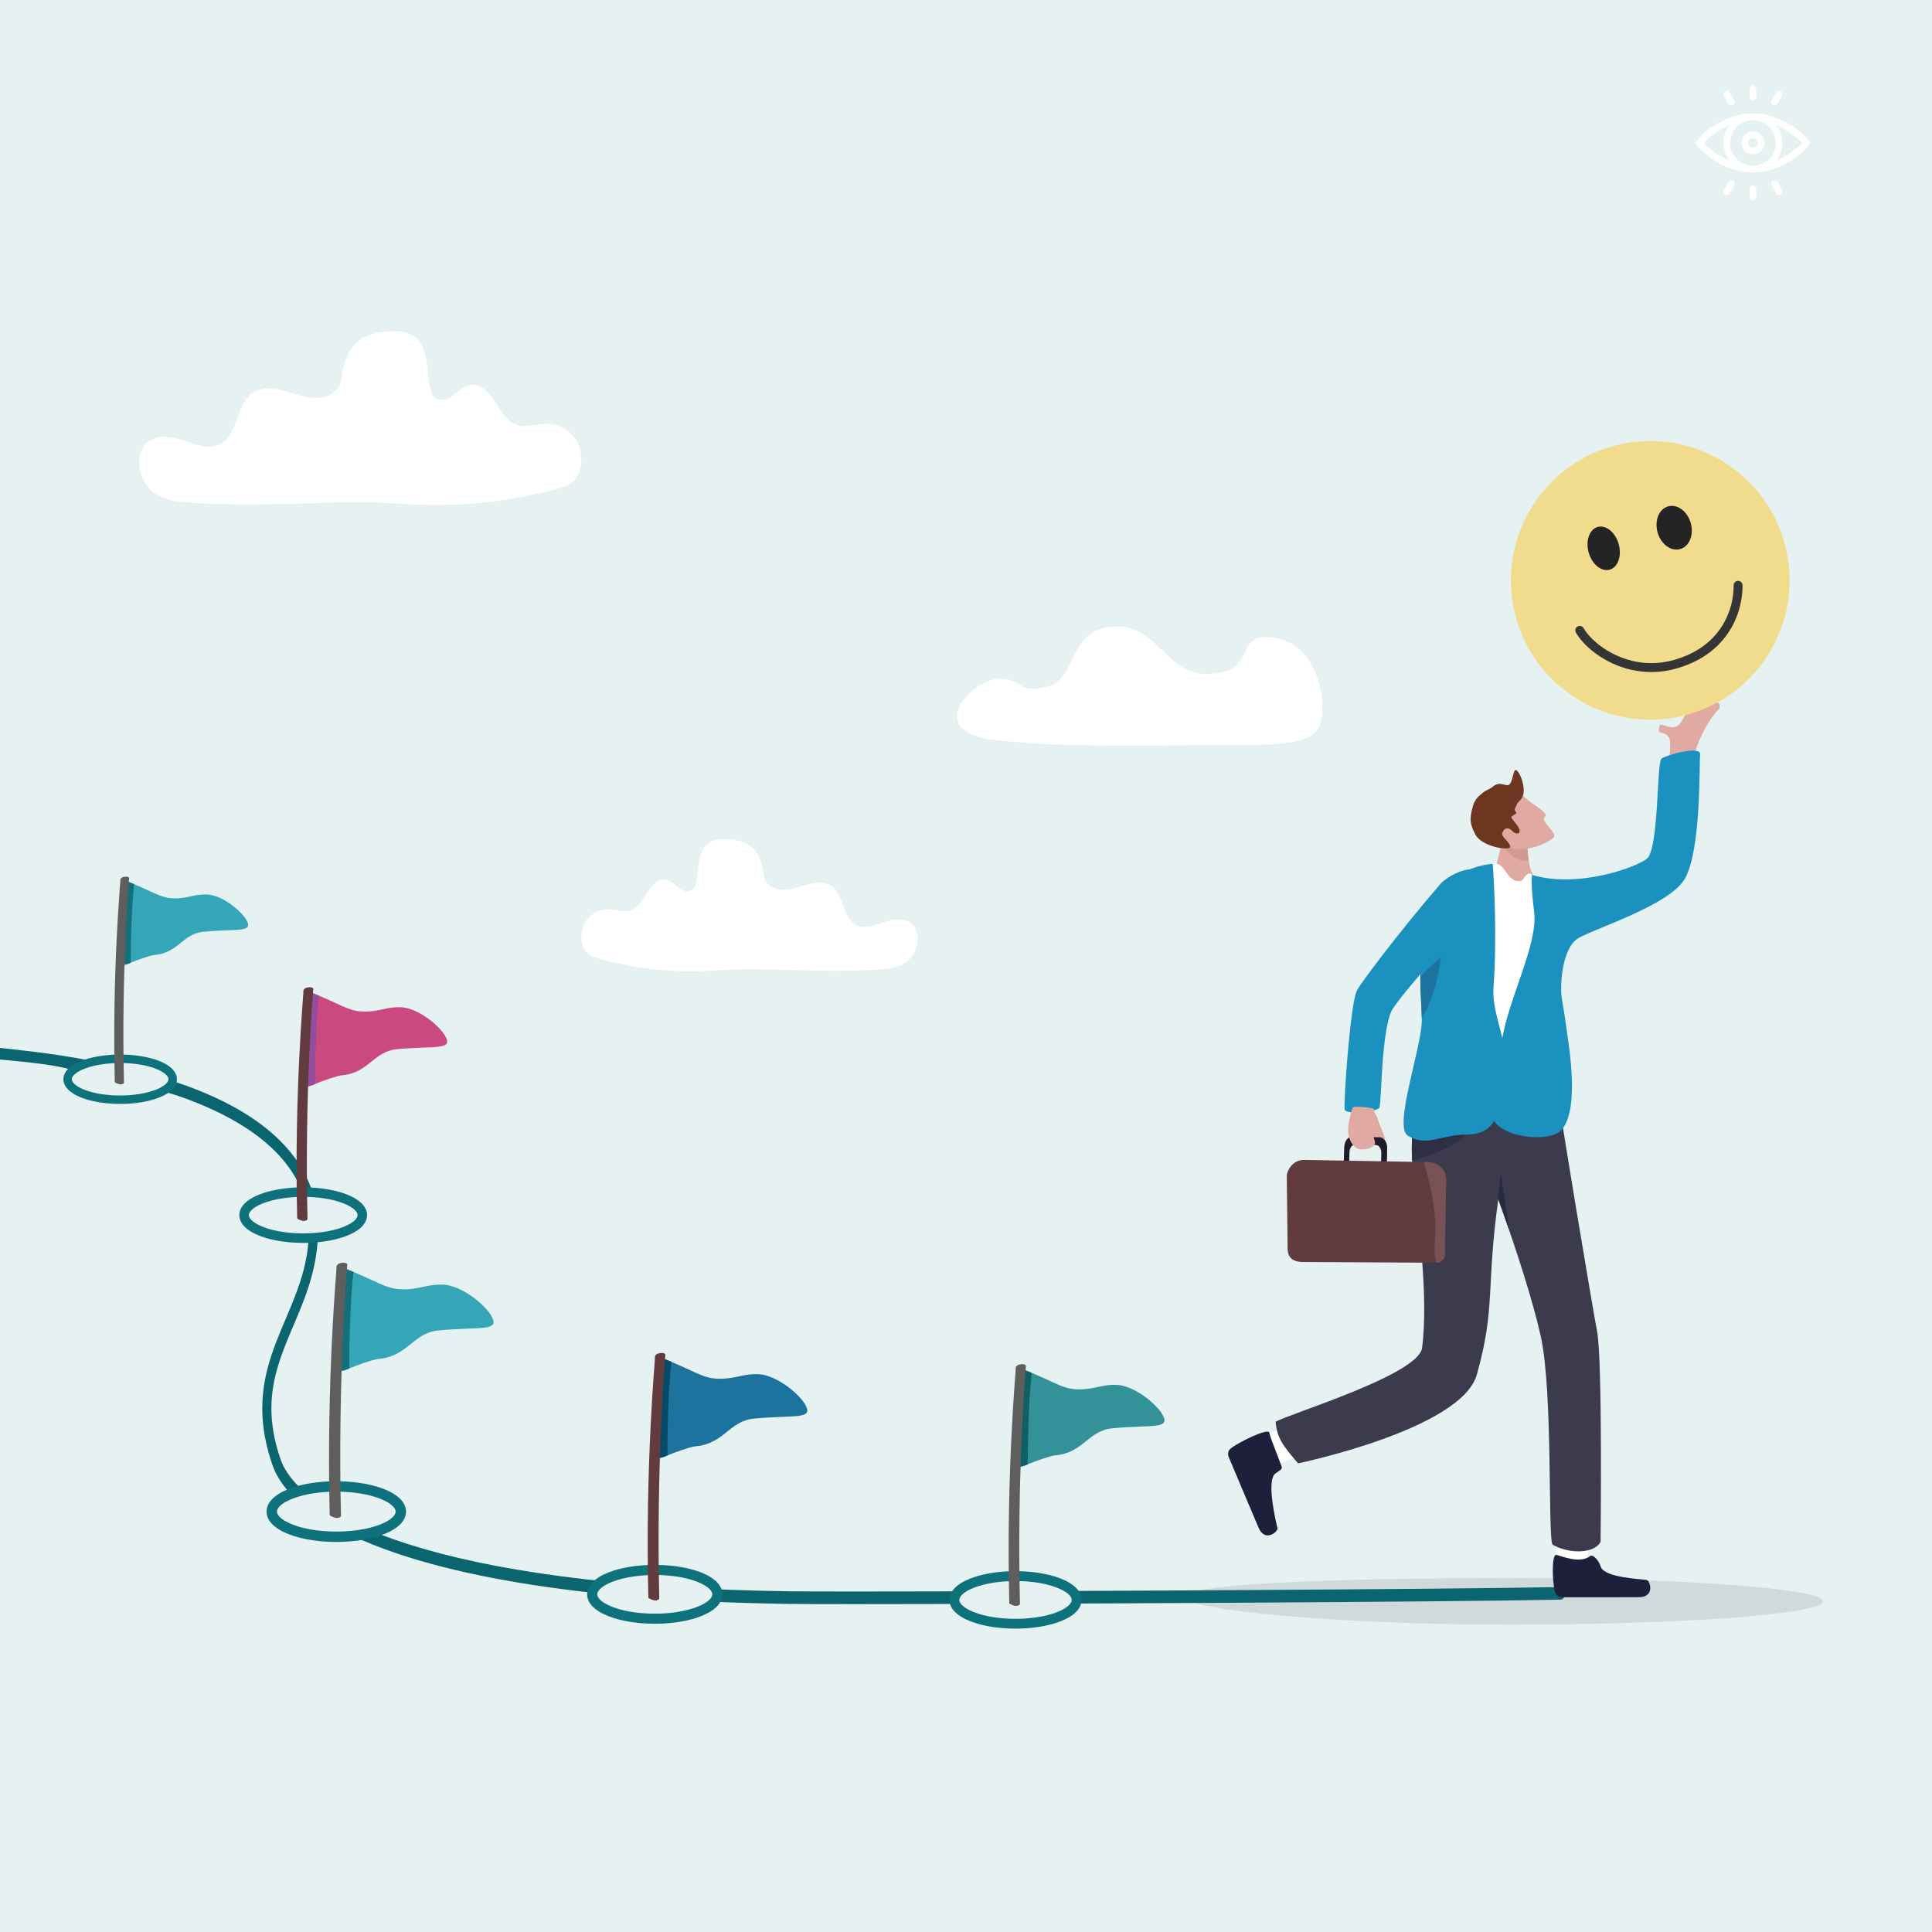 <?xml version="1.0" encoding="UTF-8"?>
<svg xmlns="http://www.w3.org/2000/svg" xmlns:xlink="http://www.w3.org/1999/xlink" version="1.1" id="Ebene_1" x="0px" y="0px" viewBox="0 0 1080 1080" style="enable-background:new 0 0 1080 1080;" xml:space="preserve">
<rect x="0" y="0" width="1080" height="1080" fill="#808080" stroke="none"/>
<style type="text/css">
	.st0{fill:#E6F1F2;}
	.st1{fill:#FFFFFF;}
	.st2{fill:#D0DADC;}
	.st3{clip-path:url(#SVGID_00000103971150298869599840000003225645489859637950_);fill:#E0ABAD;}
	.st4{clip-path:url(#SVGID_00000103971150298869599840000003225645489859637950_);fill:#0A656F;}
	.st5{fill:#0E727D;}
	.st6{fill:#35A6B7;}
	.st7{fill:#1A7093;}
	.st8{fill:#136F7A;}
	.st9{fill:#5E5E5D;}
	.st10{fill:#CB4981;}
	.st11{fill:#934D9D;}
	.st12{fill:#613B3D;}
	.st13{fill:#1C739E;}
	.st14{fill:#054B69;}
	.st15{fill:#339199;}
	.st16{fill:#0F6065;}
	.st17{fill:#E0A9A1;}
	.st18{fill:#D19996;}
	.st19{fill:#6E3521;}
	.st20{fill:#1E1F3B;}
	.st21{fill:#3B3B4D;}
	.st22{fill:#2E2E45;}
	.st23{fill:#737387;}
	.st24{fill:#292942;}
	.st25{fill:#9E9EAB;}
	.st26{fill:#1A91BF;}
	.st27{fill:#C7C7CF;}
	.st28{fill:#211C2B;}
	.st29{fill:#E0AAA2;}
	.st30{fill:#785254;}
	.st31{fill:#DEA727;}
	.st32{fill:#F1DC8D;}
	.st33{fill:#242424;}
	.st34{fill:#353535;}
</style>
<g>
	<polyline class="st0" points="0,0 0,1080 1080,1080 1080,0 0,0  "></polyline>
	<path class="st1" d="M948,79.39c1.3-1.44,2.49-3,3.91-4.3c5.45-5.01,11.75-8.55,18.91-10.48c6.75-1.82,13.47-1.6,20.11,0.58   c7.85,2.57,14.59,6.89,20.07,13.1c0.3,0.34,0.52,0.73,0.78,1.1c0,0.33,0,0.66,0,1c-1.25,1.4-2.4,2.9-3.77,4.17   c-5.49,5.07-11.82,8.67-19.05,10.61c-7.46,2.01-14.8,1.48-21.99-1.23c-6.81-2.57-12.74-6.46-17.66-11.84   c-0.48-0.53-0.88-1.14-1.31-1.71C948,80.06,948,79.73,948,79.39L948,79.39z M992.62,79.9c0-7.05-5.69-12.74-12.74-12.73   c-7.03,0-12.7,5.66-12.72,12.69c-0.02,7.05,5.66,12.76,12.71,12.77C986.92,92.63,992.62,86.94,992.62,79.9L992.62,79.9z    M993.16,69.98c4.31,6.65,4.31,13.18,0.06,19.74c3.88-1.31,12.45-7.33,14.09-9.9C1003.26,75.68,998.61,72.38,993.16,69.98   L993.16,69.98z M966.62,89.8c-4.3-6.64-4.31-13.17,0-19.81c-5.45,2.41-10.1,5.72-14.2,9.91C956.53,84.11,961.18,87.41,966.62,89.8   L966.62,89.8z"></path>
	<path class="st1" d="M980.39,48c1.05,0.48,1.45,1.29,1.39,2.44c-0.07,1.22-0.01,2.45-0.02,3.67c-0.01,1.2-0.79,2.01-1.9,2   c-1.08-0.01-1.83-0.83-1.84-2c-0.01-1.22,0.05-2.45-0.02-3.67c-0.07-1.16,0.35-1.96,1.39-2.44C979.72,48,980.06,48,980.39,48   L980.39,48z"></path>
	<path class="st1" d="M979.39,111.78c-1.07-0.5-1.46-1.33-1.39-2.51c0.08-1.2,0.01-2.4,0.02-3.61c0.01-1.19,0.79-2.01,1.9-2   c1.08,0.01,1.83,0.83,1.84,2c0.01,1.2-0.06,2.41,0.02,3.61c0.07,1.17-0.32,2.01-1.39,2.51   C980.06,111.78,979.72,111.78,979.39,111.78L979.39,111.78z"></path>
	<path class="st1" d="M967.74,100.92c1.4-0.02,2.35,1.4,1.7,2.65c-0.82,1.58-1.72,3.12-2.64,4.64c-0.52,0.85-1.64,1.05-2.48,0.55   c-0.82-0.48-1.18-1.58-0.72-2.44c0.83-1.53,1.7-3.04,2.59-4.54C966.52,101.21,967.07,100.93,967.74,100.92L967.74,100.92z"></path>
	<path class="st1" d="M996.36,106.96c0.01,0.99-0.49,1.7-1.26,1.96c-0.81,0.26-1.69,0.01-2.13-0.72c-0.92-1.53-1.8-3.07-2.64-4.64   c-0.47-0.88-0.08-1.94,0.77-2.41c0.82-0.46,1.93-0.26,2.43,0.56c0.94,1.54,1.8,3.12,2.68,4.69   C996.33,106.6,996.34,106.87,996.36,106.96L996.36,106.96z"></path>
	<path class="st1" d="M967.74,58.87c-0.68-0.01-1.22-0.3-1.55-0.87c-0.87-1.48-1.73-2.97-2.56-4.48c-0.49-0.89-0.15-2,0.7-2.49   c0.87-0.51,1.98-0.28,2.51,0.61c0.9,1.49,1.77,3,2.58,4.54C970.09,57.44,969.16,58.88,967.74,58.87L967.74,58.87z"></path>
	<path class="st1" d="M992.04,58.86c-1.4,0.01-2.35-1.4-1.71-2.65c0.82-1.58,1.72-3.12,2.64-4.64c0.52-0.85,1.63-1.05,2.48-0.56   c0.82,0.48,1.19,1.57,0.72,2.44c-0.84,1.55-1.72,3.07-2.62,4.59C993.24,58.59,992.7,58.86,992.04,58.86L992.04,58.86z"></path>
	<path class="st1" d="M986.26,79.89c0,3.53-2.83,6.37-6.36,6.37c-3.52,0-6.37-2.84-6.37-6.36c0-3.53,2.83-6.37,6.36-6.37   C983.41,73.52,986.26,76.36,986.26,79.89L986.26,79.89z M979.89,77.27c-1.45,0-2.61,1.16-2.62,2.6c-0.01,1.45,1.15,2.62,2.58,2.64   c1.47,0.01,2.66-1.16,2.65-2.63C982.5,78.43,981.34,77.27,979.89,77.27L979.89,77.27z"></path>
	<path class="st2" d="M843.33,908.19c-97.08,0-181.33-8.36-181.33-15.56s84.26-10.51,181.33-10.51c97.08,0,175.78,5.84,175.78,13.03   C1019.11,902.35,940.41,908.19,843.33,908.19"></path>
	<g>
		<defs>
			<rect id="SVGID_1_" width="1080" height="1080"></rect>
		</defs>
		<clipPath id="SVGID_00000180365951410600084160000005296036387894292152_">
			<use xlink:href="#SVGID_1_" style="overflow:visible;"></use>
		</clipPath>
		<polygon style="clip-path:url(#SVGID_00000180365951410600084160000005296036387894292152_);fill:#E0ABAD;" points="    914.72,520.97 914.56,520.97 914.73,520.98 914.72,520.97   "></polygon>
		<path style="clip-path:url(#SVGID_00000180365951410600084160000005296036387894292152_);fill:#0A656F;" d="M0,592.28    c17.34,1.66,33.01,3.11,42.1,6.45c22.62,5.17,44.19,9,60.89,15.07c12.53,4.55,23.12,9.63,31.95,15.09    c13.25,8.19,22.52,17.25,28.51,26.58c3,4.66,5.18,9.39,6.67,14.14c1.49,4.75,2.28,9.54,2.48,14.37c0.05,1.18,0.07,2.34,0.07,3.49    c0,9.39-1.53,17.79-3.88,25.82c-1.77,6.02-4,11.81-6.38,17.56c-3.57,8.63-7.48,17.17-10.54,26.35c-1.53,4.59-2.84,9.33-3.78,14.33    c-0.93,4.99-1.48,10.23-1.48,15.77c0,9.59,1.66,20.02,5.65,31.55c1.63,4.71,4.32,9.31,8.08,13.82    c6.59,7.88,16.53,15.54,30.45,22.77c20.89,10.83,50.78,20.64,91.83,28.01c41.04,7.36,93.23,12.25,158.64,13.14    c6.03,0.08,18.67,0.12,36.04,0.12c94.23,0,327.46-1.12,395.13-2.49c1.41-0.03,2.53-1.63,2.51-3.58c-0.02-1.95-1.18-3.5-2.59-3.47    c-67.59,1.36-300.86,2.49-395.06,2.49c-17.36,0-30-0.04-35.99-0.12c-99.43-1.35-168.09-11.99-213.17-26.35    c-22.54-7.17-39.17-15.29-50.76-23.54c-5.79-4.12-10.32-8.28-13.69-12.31c-3.38-4.04-5.58-7.94-6.82-11.53    c-3.71-10.75-5.15-20.04-5.15-28.51c0-8.68,1.52-16.57,3.87-24.27c1.76-5.77,4-11.42,6.39-17.12c3.58-8.56,7.5-17.24,10.56-26.76    c3.06-9.51,5.25-19.9,5.25-31.68c0-1.28-0.03-2.57-0.08-3.88c-0.27-6.69-1.54-13.36-3.93-19.82c-2.09-5.65-5.01-11.14-8.84-16.39    c-6.69-9.2-16.1-17.72-28.67-25.39c-18.86-11.49-44.85-21.06-79.63-27.79c-18.77-4.22-39.28-6.53-56.62-8.42"></path>
	</g>
	<path class="st0" d="M96.53,603.3c0,6.32-13.15,11.45-29.36,11.45c-16.22,0-29.36-5.12-29.36-11.45c0-6.32,13.15-11.45,29.36-11.45   C83.38,591.86,96.53,596.98,96.53,603.3L96.53,603.3z"></path>
	<path class="st5" d="M96.53,603.3h-2.37c0,0.38-0.09,0.75-0.33,1.21c-0.4,0.79-1.34,1.78-2.84,2.74c-2.23,1.44-5.63,2.76-9.74,3.68   c-4.11,0.92-8.94,1.46-14.1,1.46c-3.93,0-7.67-0.31-11.05-0.87c-5.06-0.83-9.32-2.24-12.12-3.86c-1.4-0.8-2.43-1.66-3.03-2.42   c-0.3-0.38-0.51-0.73-0.63-1.05c-0.12-0.32-0.17-0.6-0.18-0.88c0-0.38,0.09-0.75,0.33-1.21c0.4-0.79,1.34-1.78,2.84-2.74   c2.23-1.44,5.63-2.76,9.74-3.68c4.11-0.92,8.94-1.46,14.1-1.46c3.93,0,7.67,0.31,11.05,0.87c5.06,0.83,9.32,2.24,12.12,3.86   c1.4,0.81,2.42,1.66,3.03,2.42c0.3,0.38,0.51,0.73,0.63,1.05c0.12,0.32,0.17,0.6,0.18,0.88H96.53h2.37c0-1.2-0.32-2.37-0.87-3.41   c-0.96-1.82-2.53-3.27-4.47-4.52c-2.92-1.86-6.76-3.3-11.26-4.31c-4.5-1.01-9.65-1.57-15.13-1.57c-4.18,0-8.17,0.33-11.81,0.93   c-5.48,0.91-10.19,2.4-13.72,4.43c-1.76,1.02-3.25,2.18-4.36,3.57c-0.55,0.7-1.01,1.45-1.34,2.27c-0.32,0.82-0.5,1.71-0.5,2.61   c0,1.2,0.32,2.37,0.87,3.41c0.96,1.82,2.53,3.27,4.47,4.52c2.92,1.87,6.76,3.3,11.26,4.31c4.5,1.01,9.65,1.57,15.13,1.57   c4.18,0,8.17-0.33,11.81-0.93c5.48-0.91,10.19-2.4,13.72-4.43c1.76-1.02,3.25-2.18,4.36-3.57c0.55-0.69,1.01-1.45,1.34-2.27   c0.32-0.82,0.5-1.71,0.5-2.61H96.53L96.53,603.3z"></path>
	<path class="st6" d="M113.73,520.87c-11.79,1.12-13.96,11.89-27.5,12.99c-2.18,0.18-10.05,2.95-13.16,4.31   c-0.27,0.12-0.53,0.23-0.79,0.34c-0.16,0.06-0.32,0.13-0.47,0.18c-1.94,0.73-3.49,0.92-3.97-0.27c-0.13-0.32-0.19-0.74-0.16-1.28   c0.36-5.81,1.3-43.42,1.35-45.18l0-0.07l0.19,0.07c0.98,0.37,1.91,0.73,2.79,1.09c0.16,0.06,0.31,0.12,0.47,0.19   c0.86,0.35,1.69,0.68,2.48,1.01c13.03,5.44,15.88,8.38,24.62,7.87c6.61-0.39,8.95-2.15,15.55-2.13c8.53,0.02,19.3,8.75,22.48,14.08   C142.06,521.57,132.93,519.04,113.73,520.87"></path>
	<path class="st7" d="M69.31,539.28c-0.71,0-1.23-0.25-1.48-0.86c0-0.01,0-0.01-0.01-0.01c0,0.01,0,0.01,0.01,0.01   C68.08,539.03,68.6,539.28,69.31,539.28c0.56,0,1.23-0.15,1.97-0.4C70.54,539.13,69.87,539.28,69.31,539.28 M67.83,538.4   C67.82,538.4,67.82,538.4,67.83,538.4C67.82,538.4,67.82,538.4,67.83,538.4 M67.82,538.39c0,0,0-0.01,0-0.01   C67.82,538.38,67.82,538.39,67.82,538.39 M67.81,538.37c0-0.01-0.01-0.02-0.01-0.03C67.81,538.35,67.81,538.36,67.81,538.37    M67.8,538.34c0,0,0-0.01-0.01-0.01C67.8,538.33,67.8,538.34,67.8,538.34 M67.8,538.33c0-0.01,0-0.01,0-0.02   C67.79,538.32,67.8,538.32,67.8,538.33 M67.79,538.31c-0.07-0.2-0.11-0.44-0.12-0.72C67.68,537.87,67.72,538.11,67.79,538.31    M67.67,537.58C67.67,537.58,67.67,537.57,67.67,537.58C67.67,537.57,67.67,537.58,67.67,537.58 M67.67,537.56   C67.67,537.56,67.67,537.56,67.67,537.56S67.67,537.56,67.67,537.56 M67.67,537.25C67.67,537.25,67.67,537.25,67.67,537.25   C67.67,537.25,67.67,537.25,67.67,537.25 M67.67,537.23c0-0.01,0-0.03,0-0.04C67.67,537.2,67.67,537.22,67.67,537.23 M67.67,537.19   c0-0.01,0-0.01,0-0.02C67.67,537.17,67.67,537.18,67.67,537.19 M67.67,537.16c0-0.01,0-0.02,0-0.02   C67.68,537.15,67.68,537.15,67.67,537.16"></path>
	<path class="st8" d="M69.31,539.28c-0.71,0-1.23-0.25-1.48-0.86c0-0.01,0-0.01-0.01-0.01c0,0,0,0,0,0c0,0,0-0.01,0-0.01   c0,0,0,0,0-0.01c0,0,0-0.01,0-0.01c0,0,0,0,0,0c0-0.01-0.01-0.02-0.01-0.03c0,0,0,0,0,0c0,0,0-0.01-0.01-0.01c0,0,0,0,0,0   c0-0.01,0-0.01,0-0.02c0,0,0,0,0,0c-0.07-0.2-0.11-0.44-0.12-0.72c0,0,0-0.01,0-0.01s0-0.01,0-0.01c0,0,0-0.01,0-0.01c0,0,0,0,0,0   c0-0.04,0-0.09,0-0.13c0-0.06,0-0.12,0-0.18c0,0,0-0.01,0-0.01c0,0,0-0.01,0-0.01c0-0.01,0-0.03,0-0.04c0,0,0,0,0,0   c0-0.01,0-0.01,0-0.02c0,0,0,0,0,0c0-0.01,0-0.02,0-0.02l0,0c0.36-5.81,1.3-43.42,1.35-45.18l0,0l0,0l0-0.07l0.19,0.07   c0.98,0.37,1.91,0.73,2.79,1.09c0.16,0.06,0.31,0.12,0.47,0.19c0.86,0.35,1.69,0.68,2.48,1.01c-1.71,15.56-1.88,37.27-1.88,43.91   l0,0c-0.27,0.12-0.53,0.23-0.79,0.34c-0.16,0.06-0.32,0.13-0.47,0.18c-0.01,0-0.01,0.01-0.02,0.01c-0.17,0.06-0.33,0.12-0.5,0.18   C70.54,539.13,69.87,539.28,69.31,539.28"></path>
	<path class="st9" d="M67.58,606.18l-0.04,0c-0.99,0.05-3.36-0.87-3.37-1.37c-1.52-62.42,3.2-111.67,3.1-112.37   c-0.31-2.12,2.25-2.36,3.23-2.38c0.98-0.02,1.73,0.37,1.67,0.88c-0.08,0.7-4.39,51.88-2.87,114.23   C69.31,605.68,68.54,606.12,67.58,606.18L67.58,606.18z"></path>
	<path class="st0" d="M202.54,679.26c0,7.11-14.79,12.88-33.04,12.88c-18.25,0-33.04-5.76-33.04-12.88   c0-7.11,14.79-12.88,33.04-12.88C187.75,666.38,202.54,672.15,202.54,679.26L202.54,679.26z"></path>
	<path class="st5" d="M202.54,679.26h-2.66c0,0.43-0.1,0.85-0.37,1.36c-0.23,0.44-0.6,0.94-1.13,1.47c-0.93,0.92-2.35,1.9-4.18,2.79   c-2.74,1.35-6.39,2.51-10.61,3.32c-4.22,0.81-9.01,1.27-14.09,1.27c-4.42,0-8.63-0.35-12.43-0.98c-2.85-0.47-5.47-1.09-7.77-1.84   c-3.46-1.11-6.2-2.5-7.91-3.89c-0.86-0.69-1.45-1.37-1.8-1.96c-0.35-0.6-0.47-1.08-0.47-1.55c0-0.42,0.1-0.85,0.37-1.36   c0.23-0.44,0.6-0.94,1.14-1.47c0.93-0.92,2.35-1.9,4.18-2.79c2.74-1.35,6.39-2.51,10.61-3.32c4.22-0.81,9.01-1.27,14.09-1.27   c4.42,0,8.63,0.35,12.43,0.98c2.85,0.47,5.47,1.09,7.77,1.84c3.46,1.11,6.2,2.5,7.91,3.89c0.86,0.69,1.45,1.37,1.8,1.96   c0.35,0.6,0.47,1.08,0.47,1.55H202.54h2.66c0-1.35-0.36-2.67-0.98-3.83c-0.54-1.02-1.26-1.94-2.11-2.78   c-1.49-1.47-3.37-2.7-5.58-3.79c-3.31-1.62-7.36-2.89-11.94-3.77c-4.58-0.88-9.7-1.37-15.1-1.37c-4.7,0-9.19,0.37-13.29,1.05   c-3.08,0.51-5.95,1.19-8.54,2.02c-3.89,1.26-7.16,2.83-9.62,4.82c-1.23,1-2.27,2.11-3.03,3.39c-0.76,1.27-1.22,2.74-1.22,4.26   c0,1.35,0.36,2.67,0.98,3.83c0.54,1.02,1.26,1.94,2.11,2.78c1.49,1.47,3.37,2.7,5.58,3.79c3.31,1.62,7.36,2.89,11.94,3.77   c4.58,0.88,9.7,1.37,15.1,1.37c4.7,0,9.19-0.37,13.29-1.05c3.08-0.51,5.95-1.19,8.54-2.02c3.89-1.26,7.16-2.83,9.62-4.82   c1.23-1,2.27-2.11,3.03-3.39c0.76-1.27,1.22-2.74,1.22-4.27H202.54L202.54,679.26z"></path>
	<path class="st10" d="M221.9,586.51c-13.27,1.26-15.71,13.38-30.95,14.61c-2.45,0.21-11.31,3.31-14.81,4.85   c-0.3,0.13-0.6,0.26-0.89,0.38c-0.18,0.07-0.36,0.14-0.53,0.21c-2.19,0.82-3.92,1.04-4.47-0.3c-0.15-0.36-0.21-0.84-0.18-1.45   c0.41-6.54,1.47-48.85,1.52-50.83l0-0.07l0.21,0.08c1.1,0.42,2.15,0.83,3.14,1.23c0.18,0.07,0.36,0.14,0.53,0.21   c0.97,0.39,1.9,0.77,2.79,1.14c14.66,6.12,17.87,9.42,27.7,8.85c7.44-0.44,10.07-2.42,17.49-2.39c9.6,0.02,21.72,9.85,25.29,15.84   C253.77,587.31,243.5,584.46,221.9,586.51"></path>
	<path class="st11" d="M171.59,553.92l0,0.07c-0.05,1.98-1.11,44.29-1.52,50.83c-0.01,0.11-0.01,0.22-0.01,0.33   c0,0.45,0.06,0.82,0.19,1.12c0.28,0.69,0.86,0.96,1.66,0.96c0.77,0,1.73-0.26,2.8-0.66c0.17-0.07,0.35-0.14,0.53-0.21   c0.29-0.12,0.59-0.25,0.89-0.38c0.01-7.47,0.2-31.9,2.12-49.41c-0.89-0.37-1.81-0.75-2.79-1.14c-0.17-0.07-0.35-0.14-0.53-0.21   c-0.99-0.4-2.04-0.81-3.14-1.23L171.59,553.92"></path>
	<path class="st12" d="M169.96,682.51l-0.04,0c-1.11,0.06-3.78-0.98-3.79-1.54c-1.72-70.24,3.6-125.64,3.48-126.43   c-0.35-2.39,2.53-2.65,3.64-2.67c1.11-0.02,1.95,0.42,1.88,0.99c-0.1,0.79-4.94,58.37-3.23,128.52   C171.92,681.93,171.05,682.43,169.96,682.51L169.96,682.51z"></path>
	<path class="st0" d="M224.07,845c0,7.77-16.15,14.06-36.08,14.06c-19.93,0-36.08-6.3-36.08-14.06c0-7.77,16.15-14.06,36.08-14.06   C207.91,830.94,224.07,837.24,224.07,845L224.07,845z"></path>
	<path class="st5" d="M224.07,845h-2.91c0,0.46-0.11,0.92-0.4,1.48c-0.25,0.48-0.66,1.03-1.24,1.61c-1.01,1.01-2.56,2.07-4.56,3.05   c-3,1.47-6.98,2.74-11.58,3.63c-4.61,0.89-9.84,1.39-15.39,1.39c-4.83,0-9.42-0.38-13.57-1.07c-3.11-0.51-5.97-1.2-8.49-2.01   c-3.77-1.21-6.77-2.73-8.63-4.25c-0.94-0.76-1.58-1.5-1.96-2.14c-0.38-0.65-0.51-1.18-0.52-1.7c0-0.46,0.11-0.92,0.4-1.48   c0.25-0.49,0.66-1.03,1.24-1.61c1.01-1.01,2.57-2.07,4.56-3.05c3-1.47,6.98-2.74,11.58-3.63c4.61-0.89,9.84-1.39,15.39-1.39   c4.83,0,9.42,0.38,13.57,1.07c3.11,0.51,5.97,1.2,8.49,2.01c3.77,1.21,6.77,2.73,8.64,4.25c0.93,0.76,1.58,1.5,1.96,2.14   c0.38,0.65,0.52,1.18,0.52,1.7H224.07h2.91c0-1.48-0.4-2.91-1.07-4.18c-0.59-1.12-1.37-2.12-2.3-3.04   c-1.63-1.6-3.68-2.95-6.09-4.14c-3.61-1.77-8.04-3.15-13.04-4.12c-5-0.96-10.59-1.49-16.49-1.5c-5.13,0-10.03,0.4-14.52,1.14   c-3.36,0.55-6.49,1.3-9.32,2.21c-4.24,1.37-7.81,3.09-10.51,5.26c-1.34,1.09-2.48,2.3-3.31,3.7c-0.83,1.39-1.33,2.99-1.33,4.66   c0,1.48,0.4,2.91,1.07,4.18c0.59,1.12,1.37,2.12,2.3,3.04c1.62,1.6,3.68,2.95,6.09,4.14c3.61,1.77,8.04,3.15,13.04,4.12   c5.01,0.96,10.59,1.49,16.49,1.49c5.14,0,10.03-0.41,14.52-1.14c3.36-0.55,6.49-1.3,9.32-2.21c4.24-1.37,7.82-3.09,10.51-5.26   c1.35-1.09,2.48-2.3,3.31-3.7c0.83-1.39,1.33-2.99,1.33-4.66H224.07L224.07,845z"></path>
	<path class="st6" d="M245.21,743.71c-14.49,1.38-17.16,14.61-33.79,15.96c-2.67,0.22-12.35,3.62-16.17,5.3   c-0.33,0.15-0.66,0.29-0.97,0.42c-0.2,0.08-0.39,0.16-0.58,0.23c-2.39,0.89-4.28,1.14-4.88-0.33c-0.17-0.4-0.23-0.92-0.19-1.58   c0.45-7.14,1.6-53.34,1.66-55.51l0-0.08l0.23,0.09c1.2,0.46,2.34,0.9,3.43,1.34c0.19,0.08,0.39,0.15,0.58,0.23   c1.06,0.43,2.07,0.84,3.04,1.24c16.01,6.68,19.51,10.29,30.25,9.67c8.12-0.48,10.99-2.64,19.11-2.61   c10.48,0.02,23.72,10.75,27.62,17.29C280.02,744.58,268.8,741.47,245.21,743.71"></path>
	<path class="st7" d="M190.63,766.34c-0.87,0-1.51-0.3-1.82-1.05c0-0.01-0.01-0.01-0.01-0.02c0,0.01,0,0.01,0.01,0.02   C189.11,766.03,189.75,766.34,190.63,766.34c0.84,0,1.89-0.28,3.06-0.72c0.19-0.07,0.38-0.15,0.58-0.23   c0.32-0.13,0.64-0.27,0.97-0.42l0,0l0,0c-0.33,0.15-0.66,0.29-0.97,0.42c-0.2,0.08-0.39,0.16-0.58,0.23   C192.52,766.05,191.46,766.34,190.63,766.34 M188.8,765.26c0-0.01,0-0.01-0.01-0.02C188.8,765.25,188.8,765.26,188.8,765.26    M188.79,765.24c-0.11-0.27-0.17-0.6-0.18-0.99C188.63,764.65,188.69,764.97,188.79,765.24 M188.61,764.26c0-0.01,0-0.01,0-0.02   C188.61,764.24,188.61,764.25,188.61,764.26 M188.61,764.23c0-0.01,0-0.01,0-0.01C188.61,764.22,188.61,764.22,188.61,764.23    M188.61,764.2C188.61,764.2,188.61,764.2,188.61,764.2S188.61,764.2,188.61,764.2 M188.61,763.76   C188.61,763.75,188.61,763.75,188.61,763.76C188.61,763.75,188.61,763.75,188.61,763.76 M188.62,763.73c0-0.01,0-0.02,0-0.03   C188.62,763.71,188.62,763.72,188.62,763.73"></path>
	<path class="st8" d="M190.63,766.34c-0.87,0-1.51-0.3-1.82-1.05c0-0.01-0.01-0.01-0.01-0.02c0,0,0,0,0,0c0-0.01,0-0.01-0.01-0.02   c0,0,0,0,0,0c-0.11-0.27-0.17-0.6-0.18-0.99c0,0,0,0,0,0c0-0.01,0-0.01,0-0.02c0,0,0-0.01,0-0.01c0-0.01,0-0.01,0-0.01   c0,0,0-0.01,0-0.01c0,0,0,0,0,0c0-0.04,0-0.09,0-0.14c0-0.1,0-0.2,0.01-0.31c0,0,0-0.01,0-0.01c0-0.01,0-0.01,0-0.02   c0-0.01,0-0.02,0-0.03l0,0c0.45-7.14,1.6-53.34,1.66-55.51l0,0l0,0l0-0.08l0.23,0.09c1.2,0.46,2.34,0.9,3.43,1.34   c0.19,0.08,0.39,0.15,0.58,0.23c1.06,0.43,2.07,0.84,3.04,1.24c-2.1,19.12-2.31,45.8-2.32,53.96l0,0   c-0.33,0.15-0.66,0.29-0.97,0.42c-0.2,0.08-0.39,0.16-0.58,0.23C192.52,766.05,191.46,766.34,190.63,766.34"></path>
	<path class="st9" d="M188.49,848.55l-0.05,0c-1.21,0.07-4.13-1.07-4.14-1.68c-1.87-76.7,3.93-137.21,3.8-138.07   c-0.38-2.61,2.76-2.9,3.97-2.92c1.21-0.02,2.13,0.46,2.05,1.08c-0.1,0.86-5.39,63.74-3.52,140.36   C190.63,847.92,189.68,848.47,188.49,848.55L188.49,848.55z"></path>
	<path class="st0" d="M401,891.23c0,7.53-15.66,13.64-34.99,13.64s-34.99-6.11-34.99-13.64c0-7.53,15.66-13.64,34.99-13.64   S401,883.7,401,891.23L401,891.23z"></path>
	<path class="st5" d="M401,891.23h-2.82c0,0.45-0.11,0.9-0.39,1.44c-0.25,0.47-0.64,1-1.2,1.56c-0.98,0.98-2.49,2.01-4.42,2.96   c-2.91,1.43-6.77,2.66-11.23,3.52c-4.47,0.86-9.54,1.35-14.92,1.35c-4.68,0-9.14-0.37-13.16-1.03c-3.02-0.5-5.79-1.16-8.23-1.94   c-3.66-1.17-6.57-2.65-8.37-4.12c-0.91-0.73-1.53-1.45-1.9-2.08c-0.37-0.63-0.5-1.14-0.5-1.64c0-0.45,0.11-0.9,0.39-1.44   c0.25-0.47,0.64-1,1.2-1.56c0.98-0.98,2.49-2.01,4.42-2.96c2.9-1.43,6.77-2.66,11.23-3.52c4.47-0.86,9.55-1.35,14.92-1.35   c4.68,0,9.14,0.37,13.16,1.03c3.02,0.5,5.79,1.16,8.23,1.94c3.66,1.17,6.56,2.65,8.37,4.12c0.91,0.73,1.53,1.45,1.9,2.08   c0.37,0.63,0.5,1.14,0.5,1.64H401h2.82c0-1.43-0.38-2.82-1.03-4.06c-0.57-1.08-1.33-2.06-2.23-2.95c-1.58-1.55-3.57-2.86-5.91-4.01   c-3.51-1.71-7.79-3.06-12.65-3.99c-4.85-0.93-10.27-1.45-15.99-1.45c-4.98,0-9.73,0.39-14.08,1.11c-3.26,0.54-6.3,1.26-9.04,2.14   c-4.12,1.33-7.58,3-10.19,5.1c-1.3,1.06-2.4,2.23-3.21,3.59c-0.8,1.35-1.29,2.9-1.29,4.52c0,1.43,0.38,2.83,1.03,4.06   c0.57,1.08,1.33,2.06,2.23,2.95c1.58,1.55,3.57,2.86,5.91,4.01c3.5,1.71,7.79,3.06,12.65,3.99c4.85,0.93,10.27,1.45,15.99,1.45   c4.98,0,9.73-0.39,14.08-1.11c3.26-0.54,6.3-1.26,9.04-2.14c4.12-1.33,7.58-3,10.19-5.1c1.3-1.06,2.4-2.23,3.21-3.59   c0.8-1.35,1.29-2.9,1.29-4.52H401L401,891.23z"></path>
	<path class="st13" d="M421.5,793.01c-14.05,1.33-16.64,14.17-32.77,15.48c-2.6,0.22-11.98,3.51-15.68,5.14   c-0.32,0.14-0.64,0.28-0.94,0.4c-0.19,0.07-0.38,0.15-0.56,0.22c-2.32,0.87-4.15,1.1-4.73-0.32c-0.16-0.38-0.23-0.89-0.19-1.53   c0.44-6.92,1.55-51.73,1.61-53.83l0-0.08l0.23,0.08c1.17,0.44,2.27,0.88,3.33,1.3c0.19,0.07,0.37,0.15,0.56,0.22   c1.03,0.41,2.01,0.81,2.95,1.21c15.52,6.48,18.92,9.98,29.33,9.37c7.88-0.46,10.66-2.56,18.53-2.53   c10.16,0.02,23,10.43,26.78,16.77C455.25,793.85,444.37,790.83,421.5,793.01"></path>
	<path class="st7" d="M368.57,814.94c-0.82,0-1.43-0.28-1.73-0.95C367.14,814.67,367.75,814.94,368.57,814.94   c0.81,0,1.83-0.27,2.97-0.7c0.18-0.07,0.37-0.15,0.56-0.22c0.31-0.13,0.62-0.26,0.94-0.4l0,0l0,0c-0.32,0.14-0.64,0.28-0.94,0.4   c-0.19,0.07-0.38,0.15-0.56,0.22C370.4,814.67,369.38,814.94,368.57,814.94 M366.84,813.98c0-0.01-0.01-0.02-0.01-0.03   C366.83,813.97,366.83,813.97,366.84,813.98 M366.82,813.96c-0.01-0.01-0.01-0.02-0.01-0.03c0-0.01,0-0.01-0.01-0.02   c0,0.01,0.01,0.01,0.01,0.02C366.81,813.93,366.82,813.95,366.82,813.96 M366.8,813.9c0-0.01,0-0.01-0.01-0.02   C366.8,813.89,366.8,813.9,366.8,813.9 M366.79,813.89c-0.07-0.18-0.12-0.39-0.15-0.63C366.67,813.49,366.72,813.7,366.79,813.89    M366.64,813.25c0-0.01,0-0.01,0-0.02C366.64,813.24,366.64,813.25,366.64,813.25 M366.64,813.23c0-0.01,0-0.01,0-0.02   C366.64,813.22,366.64,813.22,366.64,813.23 M366.64,813.21c0-0.01,0-0.01,0-0.02C366.64,813.19,366.64,813.2,366.64,813.21    M366.63,813.18c0,0,0-0.01,0-0.01C366.63,813.17,366.63,813.17,366.63,813.18 M366.63,813.15c0,0,0-0.01,0-0.01   C366.63,813.14,366.63,813.15,366.63,813.15 M366.63,813.13C366.63,813.12,366.63,813.12,366.63,813.13   C366.63,813.12,366.63,813.12,366.63,813.13 M366.62,813.04L366.62,813.04L366.62,813.04 M366.62,813.02L366.62,813.02   L366.62,813.02 M366.61,812.81C366.61,812.81,366.61,812.81,366.61,812.81C366.61,812.81,366.61,812.81,366.61,812.81    M366.61,812.79C366.61,812.78,366.61,812.78,366.61,812.79C366.61,812.78,366.61,812.78,366.61,812.79 M366.61,812.76   c0-0.01,0-0.01,0-0.02C366.61,812.75,366.61,812.76,366.61,812.76 M366.61,812.74c0-0.01,0-0.02,0-0.02   C366.61,812.72,366.61,812.73,366.61,812.74 M366.61,812.71c0-0.01,0-0.01,0-0.02C366.61,812.7,366.61,812.7,366.61,812.71    M366.61,812.68c0-0.01,0-0.01,0-0.02C366.61,812.67,366.61,812.68,366.61,812.68 M366.61,812.64   C366.61,812.64,366.61,812.64,366.61,812.64C366.61,812.64,366.61,812.64,366.61,812.64 M366.61,812.61   C366.61,812.61,366.61,812.61,366.61,812.61C366.61,812.61,366.61,812.61,366.61,812.61"></path>
	<path class="st14" d="M368.57,814.94c-0.82,0-1.43-0.28-1.73-0.95c0,0,0,0,0-0.01c0-0.01-0.01-0.02-0.01-0.03c0,0,0,0,0,0   c-0.01-0.01-0.01-0.02-0.01-0.03c0-0.01,0-0.01-0.01-0.02c0,0,0,0,0,0c0-0.01,0-0.01-0.01-0.02c0,0,0,0,0,0   c-0.07-0.18-0.12-0.39-0.15-0.63c0,0,0,0,0,0c0-0.01,0-0.01,0-0.02c0,0,0,0,0,0c0-0.01,0-0.01,0-0.02c0,0,0,0,0,0   c0-0.01,0-0.01,0-0.02c0,0,0,0,0-0.01c0,0,0-0.01,0-0.01c0,0,0-0.01,0-0.01c0,0,0-0.01,0-0.01c0-0.01,0-0.01,0-0.01c0,0,0,0,0-0.01   c0-0.03,0-0.05-0.01-0.08l0,0c0-0.01,0-0.01,0-0.02l0,0c-0.01-0.07-0.01-0.14-0.01-0.21c0,0,0,0,0-0.01c0-0.01,0-0.01,0-0.02   c0,0,0-0.01,0-0.01c0-0.01,0-0.01,0-0.02c0-0.01,0-0.01,0-0.02c0,0,0-0.01,0-0.01c0,0,0,0,0,0c0-0.01,0-0.02,0-0.02   c0,0,0-0.01,0-0.01c0-0.01,0-0.01,0-0.02c0,0,0-0.01,0-0.01c0-0.01,0-0.01,0-0.02c0-0.01,0-0.01,0-0.02c0,0,0-0.01,0-0.01   c0-0.01,0-0.01,0-0.02c0,0,0,0,0,0c0-0.07,0-0.14,0.01-0.22c0.44-6.92,1.55-51.73,1.61-53.83l0,0l0,0l0-0.08l0.23,0.08   c1.17,0.44,2.27,0.88,3.33,1.3c0.19,0.07,0.37,0.15,0.56,0.22c1.03,0.41,2.01,0.81,2.95,1.21c-2.03,18.54-2.24,44.41-2.24,52.32   l0,0c-0.32,0.14-0.64,0.28-0.94,0.4c-0.19,0.07-0.38,0.15-0.56,0.22C370.4,814.67,369.38,814.94,368.57,814.94"></path>
	<path class="st12" d="M366.5,894.66l-0.05,0c-1.17,0.07-4-1.04-4.02-1.63c-1.82-74.38,3.81-133.05,3.69-133.88   c-0.37-2.53,2.68-2.81,3.85-2.83c1.17-0.02,2.06,0.45,1.99,1.04c-0.1,0.83-5.23,61.81-3.42,136.11   C368.57,894.06,367.66,894.59,366.5,894.66L366.5,894.66z"></path>
	<path class="st0" d="M601.85,894.36c0,7.36-15.3,13.32-34.18,13.32c-18.87,0-34.17-5.96-34.17-13.32s15.3-13.32,34.17-13.32   C586.55,881.04,601.85,887.01,601.85,894.36L601.85,894.36z"></path>
	<path class="st5" d="M601.85,894.36h-2.75c0,0.44-0.1,0.88-0.38,1.41c-0.24,0.46-0.62,0.98-1.17,1.52   c-0.96,0.95-2.43,1.96-4.32,2.89c-2.84,1.39-6.61,2.6-10.97,3.44c-4.36,0.84-9.32,1.32-14.58,1.32c-4.57,0-8.92-0.36-12.85-1.01   c-2.95-0.49-5.66-1.13-8.04-1.9c-3.57-1.14-6.41-2.59-8.18-4.02c-0.89-0.72-1.5-1.42-1.86-2.03c-0.36-0.62-0.49-1.11-0.49-1.6   c0-0.44,0.1-0.88,0.38-1.41c0.24-0.46,0.62-0.98,1.17-1.52c0.96-0.95,2.43-1.96,4.32-2.89c2.84-1.39,6.61-2.6,10.97-3.44   c4.36-0.84,9.32-1.32,14.58-1.32c4.57,0,8.93,0.36,12.86,1.01c2.95,0.48,5.66,1.13,8.04,1.9c3.58,1.14,6.41,2.59,8.18,4.02   c0.89,0.72,1.5,1.42,1.86,2.03c0.36,0.62,0.49,1.11,0.49,1.61H601.85h2.75c0-1.4-0.37-2.76-1.01-3.97   c-0.56-1.06-1.3-2.01-2.18-2.88c-1.54-1.52-3.49-2.8-5.77-3.92c-3.42-1.68-7.61-2.99-12.35-3.9c-4.74-0.91-10.03-1.42-15.62-1.42   c-4.86,0-9.5,0.38-13.75,1.08c-3.19,0.53-6.15,1.23-8.83,2.09c-4.02,1.3-7.4,2.93-9.95,4.98c-1.27,1.03-2.35,2.18-3.13,3.5   c-0.78,1.32-1.26,2.83-1.26,4.41c0,1.4,0.37,2.76,1.01,3.96c0.56,1.06,1.3,2.01,2.18,2.88c1.54,1.52,3.49,2.8,5.77,3.92   c3.42,1.67,7.61,2.98,12.36,3.9c4.74,0.91,10.03,1.42,15.61,1.42c4.86,0,9.5-0.38,13.75-1.08c3.18-0.53,6.15-1.23,8.83-2.09   c4.02-1.3,7.4-2.93,9.96-4.98c1.27-1.03,2.35-2.18,3.13-3.5c0.78-1.32,1.26-2.83,1.26-4.41H601.85L601.85,894.36z"></path>
	<path class="st15" d="M621.88,798.42c-13.72,1.3-16.25,13.84-32.01,15.12c-2.53,0.21-11.7,3.43-15.32,5.02   c-0.31,0.14-0.62,0.27-0.92,0.39c-0.18,0.07-0.37,0.15-0.55,0.21c-2.26,0.85-4.06,1.08-4.62-0.32c-0.16-0.38-0.22-0.87-0.18-1.49   c0.42-6.76,1.52-50.53,1.57-52.58l0-0.08l0.22,0.08c1.14,0.43,2.22,0.85,3.25,1.27c0.18,0.07,0.37,0.15,0.54,0.22   c1.01,0.41,1.96,0.8,2.88,1.18c15.16,6.33,18.48,9.75,28.65,9.16c7.69-0.45,10.41-2.5,18.1-2.48c9.93,0.02,22.46,10.18,26.16,16.38   C654.85,799.24,644.22,796.3,621.88,798.42"></path>
	<path class="st7" d="M570.18,819.85c-0.83,0-1.43-0.29-1.72-1c0-0.01-0.01-0.01-0.01-0.02c0,0.01,0.01,0.01,0.01,0.02   C568.74,819.56,569.35,819.85,570.18,819.85c0.69,0,1.54-0.2,2.48-0.53C571.72,819.65,570.87,819.85,570.18,819.85 M573.01,819.2   c0.01-0.01,0.02-0.01,0.04-0.01C573.03,819.19,573.02,819.19,573.01,819.2 M568.45,818.83c-0.12-0.3-0.19-0.68-0.19-1.14   c0-0.11,0-0.22,0.01-0.34C568.24,817.97,568.3,818.46,568.45,818.83"></path>
	<path class="st16" d="M570.18,819.85c-0.83,0-1.43-0.29-1.72-1c0-0.01-0.01-0.01-0.01-0.02v0c-0.15-0.37-0.21-0.86-0.18-1.48l0,0   c0.42-6.76,1.52-50.53,1.57-52.58l0,0l0,0l0-0.08l0.22,0.08c1.14,0.43,2.22,0.85,3.25,1.27c0.18,0.07,0.37,0.15,0.54,0.22   c1.01,0.41,1.96,0.8,2.88,1.18c-1.99,18.11-2.18,43.38-2.19,51.11l0,0c-0.31,0.14-0.62,0.27-0.92,0.39   c-0.18,0.07-0.37,0.15-0.55,0.21l0,0c-0.01,0-0.02,0.01-0.03,0.01c-0.01,0-0.02,0.01-0.04,0.01c-0.12,0.04-0.23,0.09-0.35,0.12   C571.72,819.65,570.87,819.85,570.18,819.85"></path>
	<path class="st9" d="M568.16,897.72l-0.05,0c-1.15,0.06-3.91-1.01-3.92-1.59c-1.78-72.65,3.72-129.96,3.6-130.78   c-0.36-2.47,2.62-2.74,3.76-2.76c1.15-0.02,2.02,0.44,1.95,1.02c-0.1,0.82-5.11,60.37-3.34,132.95   C570.18,897.12,569.28,897.64,568.16,897.72L568.16,897.72z"></path>
	<path class="st17" d="M849.49,500.94l-15.31-2.54c-0.88-6.77,4.82-21.78,5.24-27.97c0.46-6.78,8.01-13.82,8.01-13.82l5.2,10.71   l1.31,2.72l-0.2,1.21c0,0,0.05,4.85,0.79,9.67c0.4,2.7,1.02,5.41,1.98,7.24c1.52,2.91,1.3,7.5,5.04,11.81   C864.37,503.2,849.49,500.94,849.49,500.94"></path>
	<path class="st17" d="M946.89,428.53c-1.16-9.9,8.16-26.22,13.4-31.46c5.24-5.24-10.1-10.49-15.92-1.75   c-2.19,3.28-4.32,9.51-6.99,10.68c-4.45,1.95-9.22-2.33-9.71-0.39c-1.58,6.32,1.75,1.94,5.24,6.6c2.04,2.72-0.78,18.84-0.78,18.84   L946.89,428.53L946.89,428.53z"></path>
	<path class="st18" d="M849.93,466.32c0,0-8.61,0.58-9.89,2.37c-1.72,2.4,4.93,12.54,12.32,12.54c0.72,0,1.46-0.1,2.19-0.31   c-0.74-4.82-0.79-9.67-0.79-9.67l0.2-1.21l-1.31-2.72L849.93,466.32L849.93,466.32z"></path>
	<path class="st17" d="M851.56,444.91c3.73,4.34,15.12,9.51,12.01,11.8c-3.12,2.28,7.9,9.16,4.67,11.71   c-7.83,6.18-20.74,7.89-24.59,4.76c-3.86-3.12-11.17-14.39-11.17-14.39L851.56,444.91L851.56,444.91z"></path>
	<path class="st19" d="M846.52,455.44c2.74-1.57-0.68-1.54,0.47-3.71c1.15-2.17,0.25-1.84,3.15-4.83s1.46-10.48-0.95-14.53   c-3.48-5.86-2.79,3.18-5.32,6.03c-1.63,1.83-5.16-2.02-8.88,1c-2.92,2.37-4.06,1.91-6.57,4.15c-1.52,1.35-3.86,2.96-4.97,6.8   c-2.06,7.11-1.95,9.88,1.2,16.02c3.65,7.12,19.15,9.25,19.53,7.17c0.44-2.42-5.08-5.57-4.43-7.74c0.98-3.27,3.59-3.52,5.69-1.22   c2.35,2.58,6.6,1.63,2.08-4C844.22,456.48,844.04,456.86,846.52,455.44L846.52,455.44z"></path>
	<path class="st1" d="M887.54,875.27c0.64-6.64,0.06-23.45,0.06-23.45l-18.34-0.55l1.1,25.24l12.16,7.97L887.54,875.27   L887.54,875.27z"></path>
	<path class="st20" d="M888.99,869.81c1.54-1.19,5,2.94,5.73,5.73c1.66,6.37,22.11,7.09,25.76,7.65c1.88,0.29,4.96,9.65-4.41,9.66   c-8.09,0-34.02,0.1-42.88,0.05c-1.85-0.01-3.48-1.21-3.93-2.93c-1.62-6.15-1.88-20.6,0.59-20.82   C873.19,869.87,883.12,874.34,888.99,869.81L888.99,869.81z"></path>
	<path class="st1" d="M708.68,820.83c6.36-2,21.61-9.09,21.61-9.09l-6.66-17.1l-22.8,10.87l-2.59,14.3L708.68,820.83L708.68,820.83z   "></path>
	<path class="st20" d="M716.4,819.67c0.67,1.86-1.16,2.27-3.45,4.01c-5.23,3.99,0.28,26.99,1.18,30.57   c0.47,1.85-6.97,8.31-10.61-0.32c-3.14-7.46-13.3-31.32-16.68-39.5c-0.71-1.71-0.23-3.67,1.18-4.76   c5.04-3.88,20.35-11.18,21.5-8.99C710.15,804.04,713.34,811.21,716.4,819.67L716.4,819.67z"></path>
	<path class="st21" d="M789.84,656.43c0.25,3,0.57,6.26,1.01,9.84c1.64,13.4,7.9,58.79,4.08,87.27   c-1.99,14.85-72.83,36.33-81.85,41.19c0.76,9.45,4.35,13.62,12.54,23.3c0,0,91.29-18.97,99.92-49.58   c10.66-37.79,5.05-48.09,12.02-98.06l0,0.01c0.08,0.23,1.86,5.09,4.45,12.56c5.54,15.95,14.81,43.83,19.29,64.02   c6.98,31.5,3.79,113.71,6.66,116.53c8.54,4.98,22.96,5.4,26.77-1.59c0,0,1.16-101.65-1.94-117.56   c-2.1-10.82-19.93-116.82-23.93-145.29c0,0-76.44-16.3-78.66,9.8c-0.3,3.57-0.38,6.72-0.33,9.72c0.08,4.05-0.13,7.8-0.33,11.92   C789.22,637.25,788.9,644.93,789.84,656.43"></path>
	<path class="st22" d="M830.98,655.99l-0.22,0.1l0.01,0.04C830.91,656.04,830.97,656,830.98,655.99"></path>
	<path class="st23" d="M837.56,670.41c0.06,0.18,1.21,3.35,2.65,7.42C838.64,673.36,837.63,670.61,837.56,670.41"></path>
	<path class="st24" d="M839.02,655.81c0,0-0.79,4.59-1.47,14.59l0,0.01l0,0c0.07,0.21,1.08,2.95,2.65,7.42   c1.08,3.02,2.32,6.54,3.42,9.71L839.02,655.81L839.02,655.81z"></path>
	<path class="st25" d="M789.22,641.25c-0.03,2.95,0.01,5.55,0.14,7.34C789.25,645.93,789.21,643.51,789.22,641.25"></path>
	<path class="st22" d="M819.22,634.26c-0.25,0.01-0.51,0.01-0.76,0.02c-9.1,0.15-15.52,3.35-22,3.35c-2.33,0-4.66-0.41-7.13-1.53   c-0.05,1.77-0.09,3.52-0.11,5.15c-0.01,2.25,0.03,4.68,0.14,7.34v0.01C789.88,648.48,810.01,644.09,819.22,634.26"></path>
	<path class="st1" d="M834.44,482.9c6.61-1.83,7.3,9.1,13.97,9.6c3.52,0.26,2.74-1.27,4.39-2.9c1.02-1,1.97-2.13,3.6-0.47   c33.07,33.62-0.81,118.92,3.41,124.85c3.45,4.84-24.35,15.58-41.87,11.39c-24.02-5.74-22.68-31.8-22.01-36.78   c0.67-4.98,15.73-89.63,15.73-89.63S823.8,492.48,834.44,482.9"></path>
	<path class="st26" d="M928.83,424.07c-2.87,2.12-1.34,50.03-8.16,55.92c-4.94,4.28-37.59,16.89-64.27,9.13   c0,0-0.79,5.66,1.18,20.39c2.61,19.47-17.14,53.72-18.58,77.35c-1.05,17.2-3.68,24.63-5.25,30.21   c-5.24,18.67,31.52,22.58,38.8,14.94c11.46-12.01,3.71-51.22,2.62-60.54c-0.42-3.63-1.35-8.51-2.14-13.58   c-0.98-6.3-0.17-25.77,7.95-32.54c6.31-5.26,52.74-18.68,61.17-34.67c8.9-16.87,7.64-63.12,8.22-68.95   C950.89,416.64,931.7,421.95,928.83,424.07L928.83,424.07z"></path>
	<path class="st26" d="M834.86,552.21c-0.98,12.99,7.06,29.01,6.46,39.89c-0.63,11.54-0.74,18.19-2.52,25.39   c-3.78,15.32-11.37,16.64-20.35,16.79c-13.4,0.22-21,7.05-31.52,0.54c-5.64-3.49,0.33-25.91,4.52-44.41l0.01,0   c1.91-8.44,3.45-16.08,3.34-20.72c-0.01-0.25-0.01-0.5-0.02-0.74c-0.03-1.14-0.06-2.19-0.1-3.18c-0.04-1.2-0.09-2.31-0.13-3.34   c-0.09-1.84-0.18-3.47-0.26-5.04c-0.19-3.63-0.33-6.98-0.28-11.99c0-0.43,0.01-0.86,0.01-1.31c0.05-2.83,0.15-6.17,0.32-10.32   c0.56-12.67,4.1-30.02,9.82-36.04c13.62-14.33,30.28-14.81,30.28-14.81C835.1,490.7,836.95,524.57,834.86,552.21"></path>
	<path class="st27" d="M794,548.3c0.01,3.62,0.13,6.37,0.27,9.3c0.08,1.54,0.16,3.14,0.24,4.94c0.04,1.02,0.08,2.1,0.12,3.28   c0.04,0.97,0.07,2,0.09,3.12l0.05-0.07c-0.03-1.11-0.06-2.14-0.1-3.11c-0.04-1.2-0.09-2.31-0.13-3.34   c-0.09-1.84-0.18-3.47-0.26-5.04C794.14,554.5,794.02,551.8,794,548.3"></path>
	<path class="st13" d="M805.4,534.86L794,545.83c-0.01,0.87-0.01,1.69-0.01,2.47c0.02,3.5,0.14,6.2,0.29,9.09   c0.08,1.57,0.17,3.2,0.26,5.04c0.05,1.04,0.09,2.14,0.13,3.34c0.04,0.97,0.07,2,0.1,3.11C803.89,554.66,805.4,534.86,805.4,534.86"></path>
	<path class="st26" d="M805.58,493.68c-25.04,29.11-45.72,56.95-47.14,60.16c-3.8,8.61-7.41,62.98-6.78,66.31   c0.64,3.34,18.45,1.3,19.44-0.97c1.16-2.67,1.06-41.43,6.66-53.82c3.49-7.73,44.05-52.25,48.29-57.41   c4.24-5.16,2.95-23.7-6.03-21.79C811.04,488.08,805.58,493.68,805.58,493.68L805.58,493.68z"></path>
	<path class="st28" d="M751.16,650.8l3.03,0.07l0.05-2.03l0.09-3.79l0.02-0.83c0.04-1.87,0.88-3.47,2.04-4.13l0.01,0   c0.39-0.23,0.82-0.35,1.27-0.34l10.6,0.25l0.89,0.02c1.68,0.04,3.02,1.91,3.1,4.24c0.01,0.11,0.01,0.23,0.01,0.35l0,0.04   l-0.02,0.72l-0.09,3.79l-0.05,2.11l0,0.04l3.03,0.07l0.05-2.17l0.09-3.79l0.09-3.49c0.01-0.2,0-0.39-0.01-0.59   c-0.07-1.49-0.53-2.83-1.23-3.82c-0.74-1.06-1.77-1.72-2.91-1.75l-2.9-0.07l-0.09,0h0h-0.21l-0.14-0.01l-12.02-0.29   c-0.59-0.01-1.14,0.14-1.65,0.42l0,0.01c-1.58,0.88-2.73,3.02-2.78,5.56L751.3,645l-0.09,3.79L751.16,650.8L751.16,650.8z"></path>
	<path class="st29" d="M767.8,619.64c0.52,3.5,1.44,2.54,2.75,7.04c1.31,4.51,5.25,10.74,2.92,11.48c-2.33,0.74-4.17-1.96-5.32-2.5   s1.49,2.09,0.14,4.29c-1.35,2.21-7.21,3.55-9.91,1.87c-2.69-1.68-4.6-5.14-4.79-9.65c-0.19-4.51,1.92-10.67,2.34-12.66   C756.34,617.54,767.8,619.64,767.8,619.64L767.8,619.64z"></path>
	<path class="st28" d="M767.99,635.7l0.29,1.04v0.01l0.01,0l0.01,0.02l0.37,1.39l0.01,0.01l0.49,1.81c1.69,0.04,3.03,1.93,3.1,4.28   c0.01,0.11,0.01,0.23,0.01,0.35l0,0.04l-0.02,0.72l-0.09,3.79l-0.05,2.11l3.02,0.07l0.05-2.13l0.09-3.79l0.09-3.49   c0.01-0.2,0-0.39-0.01-0.59c-0.06-1.5-0.52-2.85-1.22-3.84v-0.01c-0.74-1.07-1.77-1.73-2.92-1.75l-2.9-0.04l-0.09,0h0H767.99   L767.99,635.7z"></path>
	<path class="st12" d="M808.44,659.41l-0.77,42.03c-0.04,2.49-2.1,4.47-4.59,4.43l-0.14,0l-74.93-0.41   c-8.45-0.16-8.29-6.12-8.24-8.61l-0.46-39.67c0.05-2.49,3.17-8.99,9.93-8.78l66.66,1.18l2.5,0.04   C803.91,649.72,808.54,653.78,808.44,659.41L808.44,659.41z"></path>
	<path class="st30" d="M808.44,659.41l-0.77,42.03c-0.04,2.49-2.1,4.47-4.59,4.43l-0.14,0c-0.82-2.5-1.3-6.44-0.78-12.64   c1.27-14.99-2.73-32.07-6.26-43.65l2.5,0.04C803.91,649.72,808.54,653.78,808.44,659.41L808.44,659.41z"></path>
	<path class="st31" d="M949.44,291.63c1.85,6.59-1.46,13.29-7.39,14.96c-5.94,1.67-12.25-2.33-14.1-8.92   c-1.85-6.59,1.46-13.29,7.4-14.96C941.27,281.04,947.59,285.04,949.44,291.63L949.44,291.63z"></path>
	<path class="st31" d="M904.86,304.15c1.85,6.59-1.46,13.29-7.4,14.96c-5.93,1.67-12.25-2.33-14.1-8.92   c-1.85-6.59,1.46-13.29,7.39-14.96C896.7,293.56,903.01,297.56,904.86,304.15L904.86,304.15z"></path>
	<path class="st32" d="M997.5,303.36c11.63,41.41-12.52,84.41-53.93,96.04c-41.41,11.63-84.42-12.52-96.05-53.93   c-11.63-41.41,12.52-84.41,53.93-96.04C942.87,237.81,985.87,261.95,997.5,303.36L997.5,303.36z"></path>
	<path class="st33" d="M945.14,292.4c1.85,6.59-0.8,13.1-5.92,14.54c-5.12,1.44-10.78-2.74-12.63-9.34   c-1.85-6.59,0.8-13.1,5.92-14.54C937.64,281.63,943.29,285.81,945.14,292.4L945.14,292.4z"></path>
	<path class="st33" d="M904.86,304.15c1.85,6.59-0.41,12.99-5.04,14.3c-4.63,1.3-9.89-2.99-11.74-9.58   c-1.85-6.59,0.4-12.99,5.04-14.29C897.75,293.27,903.01,297.56,904.86,304.15L904.86,304.15z"></path>
	<path class="st34" d="M880.93,353.6c1.28,2.27,3.21,4.72,5.73,7.19c3.78,3.69,8.87,7.39,15.04,10.19   c6.16,2.8,13.39,4.69,21.36,4.69c4.66,0,9.57-0.65,14.64-2.14c7.29-2.13,13.25-5.22,18.06-8.87c7.22-5.48,11.82-12.22,14.58-18.81   c2.77-6.6,3.73-13.04,3.73-18.13c0-0.19,0-0.38,0-0.58c-0.02-1.37-1.15-2.46-2.52-2.44c-1.37,0.02-2.46,1.15-2.44,2.52   c0,0.16,0,0.33,0,0.5c0,2.98-0.38,6.57-1.37,10.38c-1.49,5.72-4.34,11.91-9.29,17.39c-4.96,5.48-12.01,10.31-22.14,13.28   c-4.62,1.35-9.05,1.93-13.25,1.93c-9.57,0-18-3.04-24.58-7.04c-3.29-2-6.11-4.24-8.35-6.43c-2.24-2.19-3.9-4.34-4.87-6.07   c-0.67-1.19-2.18-1.62-3.38-0.95C880.68,350.9,880.26,352.41,880.93,353.6L880.93,353.6z"></path>
	<path class="st1" d="M401.07,542.41c-22.09,1.67-43.21-0.52-64.89-6.1c-3.32-0.86-6.85-2-9.1-5.18   c-3.41-4.81-2.39-12.91,1.29-17.39c3.68-4.49,9.23-5.83,14.35-5.21c3.28,0.4,6.64,1.5,9.8,0.36c3.95-1.43,6.57-5.95,9.22-9.88   c2.65-3.93,6.24-7.82,10.32-7.21c3.06,0.46,5.47,3.34,8.2,5.14c2.72,1.8,6.68,1.99,8.24-1.33c3.34-7.11-1.35-26.6,15.86-26.6   c24.84,0,20.79,19.62,23.78,23.78c4.53,6.31,12.6,4.92,19.17,2.79c6.57-2.14,14.39-4.16,19.45,1.48   c4.39,4.89,4.85,13.86,9.52,18.34c4.97,4.76,12.04,2.22,18.06,0.08c6.02-2.14,13.79-2.92,17.29,3.57   c2.93,5.45,0.75,13.35-3.42,17.35s-9.67,4.97-14.91,5.36C459.26,544.35,428.37,540.35,401.07,542.41L401.07,542.41z"></path>
	<path class="st1" d="M623.97,350.2c-26.65,0-21.84,28.62-37.6,33.31c-3.83,1.14-6.64,1.59-8.83,1.59c-7.81,0-7.88-5.65-19.07-5.65   c-14.35,0-43.83,29.57-1.7,34.3c22.21,2.5,50.25,3.07,75.55,3.07c10.8,0,21.08-0.11,30.21-0.21c9.14-0.1,17.1-0.21,23.23-0.21   c0.62,0,1.21,0,1.79,0c1.4,0.01,2.78,0.01,4.11,0.01c38.26,0,47.9-2.49,47.58-21.62c-0.19-11.45-5.64-35.39-27.61-38.4   c-1.48-0.2-2.8-0.3-3.98-0.3c-17.14,0-5.76,19.83-31.86,20.67c-0.33,0.01-0.66,0.02-0.99,0.02c-22.9,0-27.2-26.15-50.1-26.59   C624.46,350.2,624.21,350.2,623.97,350.2"></path>
	<path class="st1" d="M224.97,281.61c29.05,2.2,56.81-0.68,85.32-8.02c4.37-1.12,9.01-2.63,11.97-6.8   c4.49-6.32,3.14-16.97-1.7-22.87c-4.84-5.9-12.14-7.67-18.86-6.85c-4.31,0.53-8.73,1.98-12.89,0.47   c-5.2-1.88-8.64-7.82-12.12-12.99c-3.48-5.17-8.2-10.29-13.57-9.48c-4.02,0.61-7.2,4.39-10.78,6.77   c-3.58,2.37-8.78,2.62-10.84-1.75c-4.39-9.35,1.77-34.98-20.86-34.98c-32.67,0-27.33,25.8-31.26,31.27   c-5.96,8.3-16.57,6.47-25.21,3.66c-8.63-2.81-18.92-5.47-25.58,1.95c-5.78,6.43-6.37,18.23-12.51,24.11   c-6.54,6.26-15.82,2.92-23.75,0.11c-7.92-2.81-18.14-3.84-22.73,4.7c-3.85,7.16-0.98,17.56,4.5,22.81   c5.48,5.25,12.71,6.53,19.6,7.05C148.45,284.16,189.08,278.89,224.97,281.61L224.97,281.61z"></path>
</g>
</svg>

